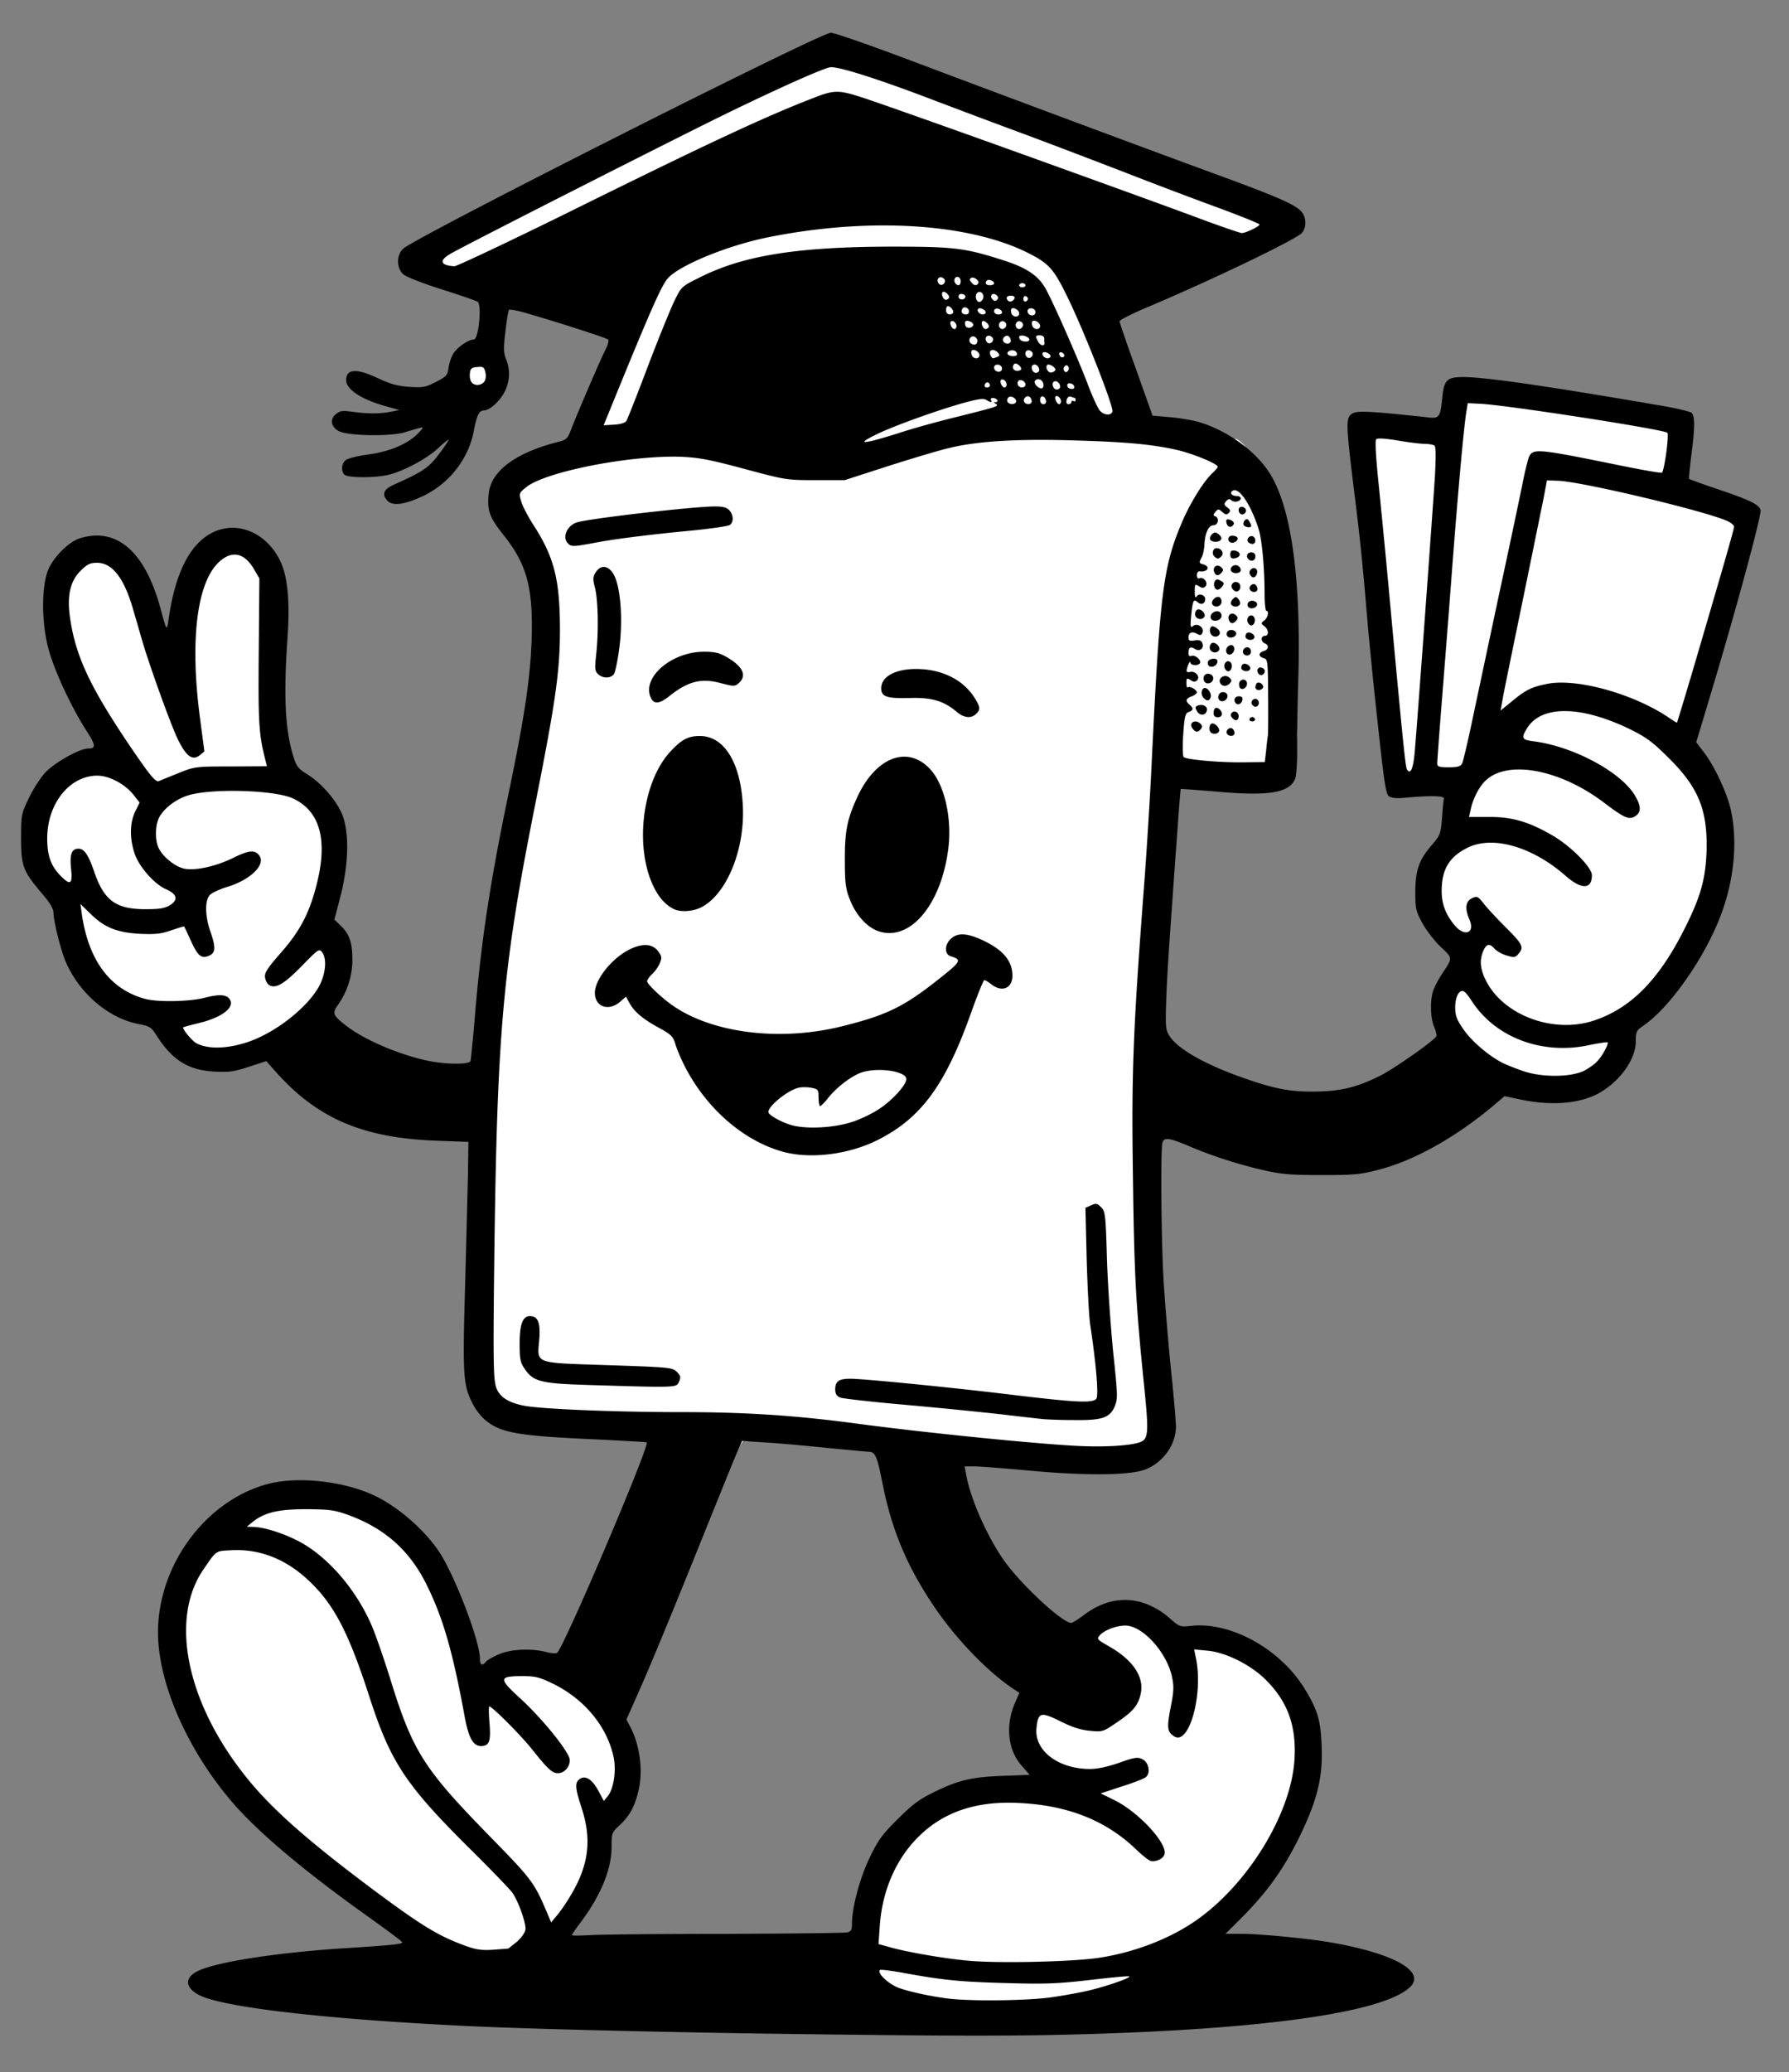 <svg xmlns="http://www.w3.org/2000/svg" width="336" height="389" fill="none"><rect width="100%" height="100%" fill="#808080" stroke="none"/><g clip-path="url(#a)"><path fill="#fff" d="M178.07 376.456c-3.023-.235-8.205-1.292-10.442-2.115-2.474-.94-3.69-2.39-3.69-4.427 0-1.41 0-1.41 1.727-1.41.981 0 3.572.352 5.81.783 6.046 1.136 9.736 1.528 17.666 1.802 5.967.196 8.401.079 14.251-.587 3.886-.47 7.733-.823 8.558-.823 1.413 0 1.452.039 1.452 1.332 0 1.293-.117 1.41-2.12 2.155-6.516 2.428-14.682 3.604-24.496 3.486-3.808-.039-7.734-.117-8.716-.196Z"/><path fill="#fff" d="M180.819 369.252c-4.515-.392-11.542-1.606-14.879-2.546l-2.12-.588.236-4.583c.628-12.85 7.498-21.625 18.687-23.818 4.122-.823 12.562-.588 16.92.431 5.888 1.371 11.659 4.465 15.114 7.991 1.884 1.959 2.944 2.194 1.884.392-1.217-2.116-5.81-6.072-8.519-7.404-2.355-1.175-2.591-1.371-2.591-2.507 0-1.175.079-1.215 3.769-2.351 4.122-1.292 5.3-1.919 4.672-2.546-.275-.274-1.256-.118-3.141.548-5.143 1.802-11.973 1.136-14.957-1.449-1.963-1.724-2.513-3.016-2.513-5.876 0-4.819 1.649-5.72 6.242-3.291 1.414.744 3.455 1.567 4.476 1.841l1.884.47 2.748-1.919c5.3-3.643 5.614-6.385 1.06-9.99-1.099-.861-2.709-1.919-3.533-2.35-1.256-.666-1.492-.94-1.492-2.076 0-.744.314-1.567.707-1.92 2.159-1.958 6.517-2.389 9.422-1.018 1.923.94 4.475 3.917 5.692 6.581 1.021 2.35 1.296 7.012.55 10.146-.55 2.311-.393 3.173.51 2.625.667-.392 2.12-5.798 2.081-7.835 0-1.058-.157-3.251-.314-4.858l-.314-2.899 3.572.196c3.219.157 3.887.314 6.909 1.842 5.614 2.742 9.305 7.325 10.482 12.888.746 3.721.275 11.008-1.02 14.769-3.22 9.48-9.933 18.529-17.47 23.7-4.986 3.408-11.542 5.876-18.059 6.855-4.985.784-20.728 1.097-26.695.549Zm-94.611-2.857c-4.986-1.763-8.165-3.683-17.47-10.616-15.585-11.635-22.18-18.021-27.912-26.874-7.773-11.987-9.422-27.383-3.769-35.492 2.552-3.721 2.042-3.447 6.36-3.565 2.12-.078 4.829.04 5.928.275 4.829 1.057 10.01 4.74 13.544 9.636 2.591 3.644 4.829 8.815 7.773 17.903 3.926 12.066 6.83 16.375 18.883 28.323 3.926 3.878 7.498 7.6 7.93 8.227 1.374 2.037 2.473 5.602 2.473 7.874 0 1.958-.117 2.272-1.217 3.212-1.923 1.645-3.062 1.998-6.634 1.998-2.513.039-3.965-.196-5.889-.901Z"/><path fill="#fff" d="M101.521 360.117c-2.394-5.641-2.826-6.19-10.992-14.534-12.052-12.34-14.172-15.669-18.255-28.754-1.217-3.956-2.826-8.579-3.533-10.263-2.944-7.012-8.48-13.359-14.015-16.179-2.983-1.489-6.399-2.586-8.244-2.586-.981 0-1.1-.156-1.1-1.332 0-1.567.982-2.389 4.123-3.604 1.61-.626 3.023-.744 8.048-.744 5.614 0 6.32.078 8.95 1.058 4.201 1.528 6.988 3.29 10.129 6.424 5.34 5.289 8.558 13.868 11.777 31.301 1.1 6.072 2.552 7.09 2.199 1.567l-.197-3.33h1.492c1.296 0 1.806.352 4.397 2.859 1.61 1.528 4.083 4.27 5.496 6.072 1.414 1.763 2.748 3.213 2.945 3.213 1.884 0-2.709-6.307-8.323-11.4-3.062-2.781-3.18-2.938-3.062-4.427.118-1.41.235-1.606 1.492-1.919.746-.196 2.748-.274 4.397-.196 10.167.588 19 11.478 17.312 21.311-.589 3.408-1.335 4.466-3.062 4.466-1.178 0-1.413-.196-2.434-1.998-1.335-2.507-1.57-1.959-.549 1.41 1.059 3.369 1.413 7.992.863 10.969-.549 2.899-2.277 6.62-4.593 9.832-1.61 2.273-1.884 2.508-3.141 2.508-1.256 0-1.413-.157-2.12-1.724Zm100.692-87.434c-7.185-.313-29.326-2.507-42.477-4.27-11.346-1.527-20.846-2.154-32.82-2.154-12.719 0-26.578-.588-29.718-1.215-2.944-.587-4.554-1.645-5.182-3.408-.589-1.684-.55-24.053.078-46.891.825-28.637 1.846-37.764 7.302-65.147 3.651-18.49 4.554-24.641 4.554-31.418 0-8.031-1.374-13.241-4.79-18.216-1.844-2.703-2.747-4.897-2.747-6.934 0-1.645.157-1.958 1.335-2.86 4.004-3.055 19.236-5.876 30.11-5.601 4.907.156 5.771.313 13.112 2.272 7.263 1.959 8.166 2.115 12.17 2.115 4.24-.039 4.476-.078 12.563-2.664 10.599-3.369 13.426-4.035 19.629-4.583 5.731-.51 23.868-.235 30.032.43 5.025.589 9.775 1.725 12.366 3.017 2.042.98 2.159 1.097 2.159 2.468 0 .98-.275 1.685-.824 2.194-1.727 1.528-4.24 5.563-5.85 9.284-3.572 8.384-4.161 13.085-5.692 44.346-.314 6.894-1.021 18.255-1.57 25.267-1.963 25.816-2.277 34.199-2.002 51.71.274 17.942.471 21.702 2.041 37.842 1.217 12.614 1.178 13.163-1.374 13.829-1.767.47-7.773.744-12.405.587Zm3.965-7.795c2.434-1.019 2.63-2.116 1.688-10.225-.432-3.878-.903-11.243-1.1-16.453-.157-5.171-.431-9.637-.588-9.872-.157-.274-.472-.47-.707-.47-.667 0-.079 15.591.864 22.643 1.177 8.892 1.374 12.457.785 13.201-.746.901-5.928.745-16.881-.587-13.701-1.646-30.543-3.252-31.21-2.977-.864.313-.707.979.314 1.214.471.117 5.81.627 11.856 1.175 6.046.549 14.015 1.332 17.666 1.763 9.225 1.058 9.029 1.058 12.68 1.097 2.081.039 3.73-.118 4.633-.509Zm-80.322-6.072c0-.862-2.159-1.097-13.112-1.371-13.583-.353-12.798-.04-12.798-5.093 0-1.841-.157-3.33-.353-3.33-1.178 0-1.139 4.897.078 6.699 1.649 2.468 3.023 2.82 12.052 3.095 13.426.431 14.133.431 14.133 0Zm32.034-43.875c6.125-1.528 11.974-5.367 15.704-10.303 2.63-3.487 5.064-8.54 7.655-15.827l2.12-5.993h1.609c.982 0 1.845.235 2.12.587.589.705 1.571.784 1.61.118.196-2.037-1.492-3.957-5.025-5.68l-2.905-1.45-.825.823-.785.822 1.099.51c.903.431 1.178.861 1.217 1.919.118 1.293-.078 1.528-3.729 4.349-5.104 3.995-6.438 4.818-10.168 6.385-5.574 2.35-12.131 3.8-18.373 4.035-12.169.47-21.159-2.116-27.166-7.835-2.198-2.076-2.316-3.957-.471-6.033 1.138-1.293 1.138-1.41.51-2.115-.589-.666-.746-.666-2.08-.118-4.122 1.685-8.323 7.404-6.085 8.266.314.118.981-.157 1.491-.627 1.296-1.214 3.22-1.097 3.926.274.864 1.607 2.513 3.017 5.496 4.662 2.395 1.293 2.748 1.685 3.18 3.095 1.963 6.699 8.558 14.729 14.8 18.02 5.575 2.899 9.619 3.487 15.075 2.116Zm11.974-42.269c4.475-2.821 7.812-11.988 6.988-19.078-.589-4.701-3.572-9.48-6.399-10.186-2.356-.587-6.203 2.86-8.283 7.443-1.767 3.879-2.356 6.503-2.317 10.813.04 5.484 1.767 9.441 5.065 11.399 1.648 1.019 2.905.94 4.946-.391Zm-39.336-3.526c4.475-2.311 8.283-11.047 7.773-17.824-.55-7.365-4.554-13.085-8.127-11.596-1.727.705-4.632 4.035-5.888 6.777-1.256 2.742-2.356 7.522-2.356 10.342.04 5.289 2.513 10.851 5.693 12.575 1.06.588 1.177.588 2.905-.274Zm51.27-37.098c-2.473-3.761-8.283-6.15-12.052-4.897-1.531.509-2.983 1.841-2.512 2.311.157.157 2.198.275 4.475.275 3.533 0 4.515.156 6.242.94 1.099.47 2.316 1.214 2.709 1.645.353.392.942.744 1.256.744.471 0 .471-.156-.118-1.018Zm-54.215-4.584c1.296-.665 2.238-.822 4.947-.783 1.845.039 3.69.118 4.122.196 1.492.235 1.178-.666-.746-1.92-1.452-1.018-2.316-1.292-3.729-1.292-2.945.039-6.988 2.233-8.323 4.583-.982 1.684-.51 2.272.903 1.097.667-.549 1.923-1.41 2.826-1.881Zm-13.269-2.272c.157-.274.511-2.233.785-4.387.55-4.348.236-8.971-.824-11.478-.942-2.272-1.453-1.254-.981 2.037.431 3.173.471 8.07.039 11.125-.314 2.194-.196 3.134.353 3.134.196 0 .471-.196.628-.431Zm-3.101-24.64c3.062-.549 10.678-1.489 17.784-2.155 3.572-.352 6.595-.744 6.791-.94.157-.157.04-.548-.314-.823-.706-.587-6.713-.117-18.215 1.41-7.145.94-9.069 1.45-9.383 2.429-.157.588.707.588 3.337.079Z"/><path fill="#fff" d="M147.487 212.387c-3.141-.901-4.358-1.88-4.358-3.643 0-1.841.707-2.86 3.062-4.466 1.727-1.214 2.041-1.293 5.143-1.293 2.316 0 3.376.157 3.494.51.078.313.706 0 1.727-.862 2.63-2.233 4.044-2.743 8.205-2.899 2.748-.118 4.122 0 5.182.47 1.374.548 1.453.705 1.453 2.35 0 1.371-.275 2.116-1.296 3.448-1.649 2.154-5.457 4.661-8.833 5.797-3.455 1.137-10.639 1.45-13.779.588Zm-9.065 58.488c0-1.449.039-1.488 1.374-1.488.942 0 1.374.196 1.374.587 0 .51-.746.784-1.413.51-.118-.079-.471.313-.746.861-.55.98-.55.98-.589-.47Zm146.627-68.59c-5.143-1.723-8.951-4.348-11.424-7.913-1.453-2.154-1.531-2.39-1.531-5.288 0-3.722.432-4.388 2.709-4.231 1.295.078 1.727.352 2.512 1.488 2.395 3.644 6.321 6.738 10.089 8.031 3.887 1.332 5.85 1.41 10.404.509 2.316-.431 4.514-.705 4.868-.587 1.374.548.274 4.505-1.806 6.385-2.042 1.881-3.416 2.272-8.362 2.39-4.083.117-5.064 0-7.459-.784Zm-246.933-4.54c-.864-.157-1.963-.47-2.434-.745-1.335-.744-2.473-2.624-2.473-4.074v-1.332l2.866-.705c2.866-.666 5.378-1.841 5.378-2.546 0-.235-.471-.235-1.256 0-2.473.744-8.48 1.136-11.581.744-5.653-.744-9.736-3.604-12.249-8.657-1.217-2.507-2.355-7.326-2.394-10.225 0-1.41.039-1.488 1.295-1.488 1.02 0 1.649.391 2.984 1.723 3.297 3.33 8.44 4.545 12.798 3.017 1.256-.47 2.866-.823 3.533-.823 1.1 0 1.296.235 2.513 2.86 1.373 3.016 2.08 3.016 1.06 0-.354-1.058-.629-3.134-.629-4.897 0-3.682.393-4.231 3.73-5.21 2.355-.666 4.71-1.959 5.653-3.095.903-1.097.196-1.136-1.884-.078-3.887 1.998-9.736 2.82-12.484 1.763-1.335-.51-3.141-2.155-3.887-3.565-.864-1.646-.746-6.856.196-8.384 1.021-1.684 3.18-3.251 5.418-3.917 4.436-1.371 18.294-1.018 21.827.548 2.002.901 4.319 3.369 5.025 5.407.903 2.585.628 9.088-.589 13.593-1.374 5.132-3.14 8.462-6.516 12.34-1.57 1.763-2.748 3.33-2.63 3.486.353.353 3.1-1.958 5.142-4.387 1.61-1.881 2.041-2.155 3.258-2.155 1.963 0 2.434.823 2.474 4.231 0 3.643-1.139 6.033-4.515 9.324-5.535 5.406-13.544 8.383-19.629 7.247Z"/><path fill="#fff" d="M289.873 193.4c-7.105-1.136-13.033-6.777-13.073-12.536 0-1.175.236-2.742.55-3.408.471-1.136.707-1.293 2.081-1.293 1.099 0 1.923.275 2.748.98 1.138.979 1.884 1.253 1.884.705 0-.196-.903-1.097-2.002-2.037-1.099-.94-2.63-2.586-3.376-3.604-1.61-2.233-2.277-2.507-1.453-.549.668 1.646.707 3.408.079 4.035-.275.274-1.296.47-2.316.47-1.61 0-2.003-.156-2.945-1.253-2.08-2.468-2.591-4.309-2.434-8.54.118-3.565.197-3.957 1.335-5.563.746-1.019 2.081-2.115 3.298-2.742 1.806-.94 2.512-1.097 5.496-1.097 5.535 0 10.835 2.115 15.271 6.111 1.099 1.019 2.12 1.724 2.277 1.606.667-.705-3.572-4.74-7.223-6.855-3.887-2.312-7.185-3.213-11.581-3.213h-3.966l.275-2.232c.157-1.215.628-3.017 1.06-3.996 1.688-3.878 3.926-5.093 9.187-5.132 6.163 0 11.738 1.998 17.391 6.268 1.963 1.488 3.69 2.546 3.808 2.311.471-.744-1.492-3.173-4.279-5.249-4.593-3.448-9.815-5.602-15.232-6.268l-1.885-.235v-1.645c0-2.077 1.06-3.8 2.984-5.015 1.295-.783 2.159-.94 5.496-1.057 4.829-.196 8.362.665 13.858 3.29 3.101 1.528 4.279 2.351 7.341 5.406 2.866 2.821 3.926 4.192 5.025 6.464 1.924 4.035 2.316 6.307 2.12 12.732-.196 6.267-.903 8.892-4.083 15.199-6.006 11.987-12.876 17.589-22.141 18.099-1.845.117-4.358.039-5.575-.157ZM21.118 171.025c-2.199-1.097-3.416-2.742-4.711-6.464-1.374-3.995-2.002-4.191-1.728-.548l.197 2.742h-1.767c-1.453 0-1.924-.196-2.984-1.253-1.923-2.038-2.434-3.683-2.434-8.11 0-4.661.786-7.208 3.023-9.832 1.963-2.272 3.965-3.134 7.498-3.134 3.416 0 6.007 1.097 7.891 3.408 1.453 1.763 1.57 3.526.432 5.798-.942 1.88-.981 2.664-.118 5.288.785 2.507 3.69 5.837 5.928 6.817 1.61.744 2.042 1.449 2.042 3.486 0 .784-.314 1.254-1.257 1.841-1.099.666-2.002.784-5.81.784s-4.79-.118-6.202-.823Zm6.32-23.946c-1.295-1.41-7.223-10.303-9.657-14.416-3.73-6.385-5.536-11.635-6.007-17.354-.353-4.623.314-7.482 2.199-9.363 1.413-1.449 1.57-1.488 4.24-1.488 2.355 0 2.944.156 3.886.94 1.492 1.253 2.984 4.074 3.965 7.482a728.793 728.793 0 0 0 1.649 5.68c1.413 4.936 5.457 16.101 6.91 19.117 2.198 4.545 2.512 3.8 1.53-3.447-.667-4.779-.745-16.688-.196-20.371.707-4.387 1.885-7.364 3.69-9.245 1.61-1.645 1.767-1.723 3.926-1.723 2.827 0 4.122.666 5.34 2.82l.98 1.685-.117 13.75c-.118 12.614-.04 14.142.706 17.707.432 2.154.786 4.426.786 5.053v1.097H37.724l-3.573 1.489c-4.161 1.684-5.574 1.802-6.713.587Zm235.627-1.473c-.274-.471-.785-5.406-3.14-30.948-.746-8.305-1.728-18.569-2.199-22.8-.432-4.27-.746-8.383-.667-9.205.118-1.41.196-1.489 1.61-1.607.824-.078 3.101.157 5.064.47 2.002.353 4.24.627 4.986.627 2.512 0 2.473-.078 2.002 7.287-.432 7.325-3.377 47.792-3.848 53.042l-.274 3.329-1.649.118c-.903.078-1.728-.078-1.885-.313Zm5.693-2.32c0-1.058.353-6.385.785-11.831.432-5.484 1.335-16.805 1.963-25.228 1.178-15.395 2.159-26.168 2.669-29.772l.314-1.959 3.298.078c5.457.079 35.764 4.701 36.628 5.563.314.314.274 1.528-.04 4.231-.785 6.15-.51 5.759-3.768 5.484-1.531-.117-6.125-.94-10.247-1.84-4.082-.863-8.362-1.685-9.461-1.803-2.552-.313-2.552-.274-3.847 6.15a2537.44 2537.44 0 0 1-4.318 20.332c-1.806 8.501-4.044 18.999-4.947 23.269-.903 4.31-1.806 8.149-2.002 8.54-.314.588-.903.706-3.69.706h-3.337v-1.92Zm-43.581.702c-1.845-.196-3.572-.431-3.886-.549-.432-.156-.51-.979-.314-4.035.118-2.076.432-7.404.667-11.83.589-11.126 1.649-20.606 2.709-24.053.236-.666.589-2.233.824-3.448.236-1.253.668-2.39.982-2.546.275-.196.589-.823.667-1.489.079-.744.432-1.292.982-1.566.471-.196.942-.627 1.099-.98.864-2.233 1.413-2.742 3.062-2.742 1.413 0 1.806.196 2.709 1.332 2.473 3.095 3.376 6.542 4.043 15.513.589 8.422.786 30.595.314 34.277l-.314 2.351-5.103.039c-2.787.039-6.595-.078-8.441-.274Zm16.885-6.425c0-1.097.158-1.372.786-1.372s.785.275.785 1.372c0 1.096-.157 1.371-.785 1.371s-.786-.275-.786-1.371Z"/><path fill="#fff" d="M312.723 136.24c-3.769-2.781-10.796-5.641-16.057-6.464-2.944-.47-3.847-.509-5.731-.039-2.12.47-5.614 2.507-7.067 4.114-.432.47-1.217.783-2.041.783-1.139 0-1.296-.117-1.296-1.097 0-.587 1.099-6.385 2.395-12.81a4628.387 4628.387 0 0 0 4.436-21.742l2.002-9.989 3.337.04c5.064.117 26.303 4.935 32.545 7.442 2.669 1.058 2.983-.352-6.517 31.81l-2.591 8.697h-1.217c-.667 0-1.649-.353-2.198-.745ZM161.189 82.762c0-1.253.157-1.41 2.474-2.507 3.219-1.567 11.424-4.505 16.135-5.798 3.376-.94 3.768-1.136 3.768-1.92 0-1.41.432-2.154 1.217-2.154.511 0 .746-.274.746-.94 0-.9-.157-.98-2.041-1.097l-2.081-.117-.353-2.625-.353-2.625-1.61-.117c-1.492-.118-1.61-.196-1.727-1.371-.079-.705-.275-1.293-.511-1.293-.196 0-.353-.588-.353-1.332 0-.744-.157-1.489-.393-1.606-.196-.118-.392-.744-.392-1.371s-.157-1.254-.393-1.371c-.196-.118-.392-1.058-.392-2.037v-1.802l5.81.274c3.18.117 6.909.392 8.323.587 1.413.157 2.591.275 2.669.196.236-.156-4.475-1.802-7.969-2.742-5.025-1.332-11.385-1.88-19.629-1.606-14.329.43-24.144 2.233-31.171 5.68-3.729 1.842-3.769 1.842-5.025 4.388-.707 1.41-2.984 6.973-5.025 12.34-2.041 5.406-3.886 10.067-4.083 10.38-.235.432-1.177.628-3.533.706l-3.18.117v-1.057c0-1.998 10.443-26.874 12.092-28.832 1.217-1.41 6.83-4.27 11.384-5.798 6.988-2.311 16.92-3.8 27.756-4.192 14.604-.51 28.108 2.39 34.429 7.365 1.923 1.528 5.339 8.422 9.618 19.43 2.277 5.955 2.866 7.913 2.787 9.245l-.118 1.646-1.962.117c-1.767.118-2.081 0-2.945-.98l-.981-1.135-7.852.274c-7.812.235-7.891.235-15.31 2.194-4.083 1.097-9.422 2.624-11.817 3.408-2.473.784-5.143 1.41-6.163 1.41-1.846 0-1.846 0-1.846-1.332Zm34.39-26.756c-.824-1.567-1.766-2.742-1.806-2.193 0 .235.197.587.393.705.236.117.393.666.393 1.175 0 .823.392 1.254 1.295 1.332.157.039.039-.431-.275-1.019Zm35.882 27.115c0-1.096.785-.979 2.041.275.668.666.668.705-.667.705-1.217 0-1.374-.118-1.374-.98ZM87.42 72.976c-.274-.353-.431-1.489-.353-2.86l.118-2.272 2.316-.118c1.61-.078 2.434.04 2.63.392.51.784.432 4.388-.117 4.936-.668.666-4.044.588-4.594-.078Z"/><path fill="#fff" d="M82.56 50.914c-.59-.157-.668-.51-.59-1.959.158-2.154-2.551-.548 23.281-13.71 34.154-17.433 47.07-23.544 50.642-23.897 2.238-.235 8.323 1.606 20.022 6.033 3.69 1.41 11.11 4.192 16.488 6.19 5.418 1.997 14.329 5.405 19.825 7.52a1016.255 1016.255 0 0 0 17.784 6.739l7.734 2.86v1.449c0 1.293-.157 1.528-1.374 2.115-2.552 1.215-4.279.901-13.426-2.507-7.459-2.742-13.937-5.093-32.31-11.713-25.635-9.245-31.877-11.36-33.369-11.439-2.591-.078-18.294 7.09-49.347 22.447-19.354 9.559-20.65 10.146-22.573 10.107-1.138-.04-2.395-.117-2.787-.235Z"/><path fill="#000" d="M146.271 381.786c-24.419-.352-49.74-.979-60.654-1.567-24.693-1.253-42.673-3.33-47.737-5.484-3.14-1.371-3.416-3.487-.628-4.779 3.454-1.646 14.446-3.369 26.773-4.192 9.933-.627 11.62-.823 11.503-1.175-.079-.196-2.748-2.194-5.928-4.466-11.856-8.423-20.414-15.552-25.44-21.193-8.714-9.872-14.485-22.761-14.485-32.515 0-12.693 9.068-24.876 20.806-27.892 5.457-1.371 13.623-.549 19.433 2.037 4.907 2.194 10.56 7.208 13.19 11.752 3.063 5.328 7.028 16.022 7.028 19.039 0 1.214.432 1.449 1.138.588.236-.314 1.374-.941 2.474-1.411 2.276-.979 6.124-1.136 8.911-.392.942.236 1.845.314 2.002.118 1.61-1.802 17.391-38.9 16.803-39.488-.04-.078-4.515-.313-9.933-.587-14.25-.627-17.47-1.215-20.335-3.565-.825-.666-1.885-2.037-2.395-3.056-1.806-3.525-1.924-5.171-1.453-21.937.236-8.54.472-18.138.55-21.389l.079-5.876-6.282-.236c-13.78-.548-22.298-4.27-30.15-13.201l-1.53-1.724-3.259 1.058c-2.827.94-3.769 1.058-6.556.901-4.829-.274-7.852-2.155-10.796-6.777-.981-1.567-1.256-1.724-3.415-2.155-5.654-1.097-11.071-5.759-13.623-11.635-.942-2.193-2.316-7.678-2.316-9.245 0-.744-.667-1.88-2.16-3.604-3.572-4.231-3.925-5.132-3.925-10.381 0-4.387.04-4.583 1.452-7.521.786-1.646 2.16-3.8 3.063-4.78 1.727-1.88 6.477-4.544 8.087-4.544 1.452 0 1.452-.588-.197-3.134-2.983-4.583-6.32-11.791-7.34-15.865-1.296-5.093-1.218-11.792.117-14.769 1.1-2.39 3.926-5.132 5.928-5.72 6.87-2.076 12.13 2.508 15.036 13.046 1.217 4.505 1.217 4.505 1.57 2.115 1.256-8.893 4.2-14.495 8.676-16.414 4.632-1.998 9.932.47 12.366 5.719 1.335 2.938 1.727 7.404 1.296 14.025-.785 11.204-.471 17.471 1.099 22.525.55 1.802.903 2.272 2.63 3.33 2.748 1.763 5.496 4.936 6.556 7.6 1.335 3.368 1.178 9.323-.353 15.277l-1.139 4.388 1.139 1.097c1.649 1.528 2.238 3.212 2.238 6.424 0 3.056-.982 6.072-2.748 8.54-1.1 1.528-.903 1.959 1.766 3.996 3.416 2.586 9.775 5.289 15.114 6.425 3.259.705 7.813.744 8.048.078.079-.274.432-3.839.785-7.952 1.217-14.651 2.827-25.346 6.517-43.014 2.827-13.593 3.887-20.723 4.162-27.696.353-10.068-.786-14.455-5.222-20.057-2.67-3.33-3.14-4.583-2.826-7.796.431-4.27 5.064-7.717 13.151-9.754 1.492-.392 1.688-.588 2.395-2.468 1.099-2.86 5.496-13.084 6.438-14.925.432-.823.628-1.646.432-1.802-.314-.275-7.93-2.782-14.643-4.74-2.042-.627-3.808-.98-3.965-.823-.118.157-.432 1.959-.668 4.074-.392 3.173-.353 3.996.118 5.171.785 1.841.746 3.996-.157 5.915-.824 1.802-2.866 3.722-4.004 3.722-.903 0-1.335.9-1.924 3.996-1.02 5.21-4.672 9.832-9.657 12.144-3.376 1.567-5.614 1.84-6.556.783-1.1-1.214-.668-2.154 1.295-3.016 5.26-2.35 6.478-3.134 8.323-5.602 1.06-1.371 1.884-2.625 1.884-2.782 0-.156-.824.51-1.884 1.49-2.002 1.958-6.674 4.465-9.5 5.092-2.474.587-7.577.548-8.166-.04-.668-.665-.59-2.076.235-2.742.354-.313 2.277-.783 4.2-1.057 4.044-.51 7.578-2.037 9.423-3.996.981-1.019 1.02-1.175.392-1.019-.431.118-1.845.51-3.101.901-2.748.745-10.325.627-12.13-.235-1.532-.744-1.846-2.272-.629-3.212.785-.666 1.217-.705 3.298-.43 2.905.39 5.025.352 7.066-.04l1.57-.313-2.669-.745c-4.475-1.253-7.341-3.134-7.341-4.857 0-2.155 1.963-2.273 6.006-.353 2.277 1.058 3.612 1.45 5.85 1.606 2.59.157 3.062.078 5.025-.94 2.002-1.019 2.159-1.214 2.355-2.703.157-.901.55-2.076.942-2.664.746-1.175 2.827-2.585 3.808-2.585.903 0 1.531-6.582.707-7.09-.314-.197-3.376-1.255-6.83-2.351-3.495-1.097-6.675-2.35-7.146-2.82-1.374-1.255-1.256-3.88.197-4.937 4.789-3.369 78.162-40.388 80.125-40.388.628 0 7.066 2.232 14.25 4.936 18.098 6.816 46.364 17.354 58.808 21.898 11.346 4.152 14.526 5.602 15.468 6.934.824 1.175.785 2.781-.039 3.8-1.099 1.253-17.234 9.01-29.836 14.298-2.434 1.058-4.436 2.076-4.436 2.311.039.275 1.413 4.349 3.14 9.089l3.062 8.618 3.18.274c1.767.157 4.201.549 5.457.901 5.182 1.528 10.443 5.21 13.191 9.363 4.2 6.307 6.124 19.901 5.535 39.213-.157 5.171-.235 11.165-.196 13.359 0 2.154-.157 4.387-.353 4.975-1.021 2.703-4.868 3.369-14.565 2.507-3.769-.313-6.909-.548-6.949-.509-.039.039-.275 2.781-.51 6.111-.236 3.33-.785 10.734-1.178 16.453-.432 5.72-.903 13.124-1.021 16.453-.196 5.681-.157 6.151.589 7.326 1.531 2.468 6.753 5.406 13.937 7.913 5.653 1.998 8.676 2.586 13.191 2.547 4.907-.04 7.93-.745 12.366-2.939 2.669-1.331 10.05-6.502 10.639-7.443.078-.196-.079-.979-.432-1.762-.707-1.685-.785-4.976-.157-6.856.275-.744.981-2.076 1.57-2.977 2.12-3.212 2.159-2.977-.196-5.21-1.139-1.097-2.709-3.095-3.416-4.427-1.217-2.233-1.334-2.703-1.334-5.955.039-4.113.706-5.954 3.219-8.853 1.452-1.724 1.57-1.998 1.806-4.975.117-1.724.274-3.33.353-3.604.118-.549-2.67-.588-7.341-.157-1.649.157-2.552.039-3.023-.313-.55-.431-.903-2.86-2.042-13.437-.785-7.09-1.688-16.101-2.002-19.979-.981-11.517-1.374-15.199-2.591-24.915-1.413-11.556-1.452-12.653-.235-13.475.942-.588 3.297-.47 14.525.744 1.806.196 2.041-.196 2.395-3.643.314-3.409.863-3.957 3.965-3.957 4.004 0 15.467 1.645 36.667 5.288 3.101.51 5.888 1.176 6.163 1.41.707.55.668 2.86-.039 8.188-.275 2.233-.471 4.153-.393 4.231.079.078 2.631 1.019 5.693 2.037 5.731 1.959 7.341 2.742 7.733 3.76.275.784-4.828 19.627-9.932 36.472l-2.159 7.169 1.413 1.841c2.042 2.664 4.436 7.796 5.104 10.93 1.335 6.189.549 13.554-2.159 20.37-3.141 7.874-9.383 16.649-14.212 20.018-1.374.94-1.491 1.136-1.491 2.938 0 3.33-2.788 7.326-6.674 9.637-3.573 2.076-8.951 2.586-14.8 1.371l-3.18-.666-1.845 1.567c-7.185 6.072-14.918 10.421-21.592 12.184-3.533.94-4.633 1.057-10.796 1.057-5.693 0-7.538-.117-10.796-.862-4.593-1.018-10.129-2.781-14.447-4.661-3.455-1.45-4.397-1.567-4.75-.666-.393.979-.275 17.276.157 25.424.235 4.113.864 11.674 1.374 16.845.55 5.171.981 10.185.981 11.164-.039 3.448-2.473 6.817-5.888 8.07-2.905 1.058-10.953 1.136-21.357.196-4.946-.47-9.736-.823-10.717-.823h-1.727l.275 1.489c.745 4.348 3.729 11.204 6.87 15.826 3.062 4.505 11.149 12.066 12.876 12.066.236 0 1.296-.666 2.395-1.489 5.26-3.995 11.149-3.721 16.213.706 1.728 1.527 1.806 1.567 4.044 1.332 7.38-.745 16.567 4.348 21.121 11.713 2.512 4.074 3.101 6.032 3.258 11.047.236 5.837-.903 10.224-4.358 17.236-2.865 5.759-5.849 9.911-10.481 14.612l-3.22 3.213h3.102c3.219 0 12.327.862 16.41 1.567 12.13 2.076 18.294 5.523 15.075 8.5-5.065 4.623-26.382 7.718-59.986 8.736-13.78.431-26.853.392-58.494-.039Zm50.917-6.816c2.552-.353 6.006-.98 7.694-1.41 3.494-.862 7.499-2.312 7.224-2.547-.079-.117-3.416.196-7.381.666-6.085.705-8.519.784-15.467.588-8.912-.235-12.052-.549-19.158-1.841-2.512-.47-4.711-.745-4.829-.627-.589.587 1.571 2.625 3.533 3.369 2.238.822 7.42 1.88 10.443 2.115 4.868.392 13.74.235 17.941-.313Zm9.147-7.443c6.517-.98 13.073-3.448 18.059-6.856 9.853-6.738 18.097-20.096 18.726-30.36.392-6.189-1.217-10.734-5.182-14.768-2.827-2.939-7.656-5.367-11.189-5.681l-2.473-.235.353 1.724c1.374 6.738-1.295 16.336-4.083 14.612-1.334-.862-1.413-1.567-.706-5.328.628-3.095.667-3.996.274-5.876-.902-4.231-4.907-8.971-8.165-9.558-1.531-.275-4.358.626-5.378 1.762-.629.706-.55.784 1.491 1.959 4.711 2.625 6.91 5.876 6.164 9.089-.471 2.115-1.374 3.212-4.358 5.249-2.709 1.841-2.748 1.88-5.143 1.645-1.766-.157-3.337-.666-5.613-1.802-3.651-1.802-4.123-1.684-4.437 1.215-.51 4.27 4.044 7.756 10.05 7.756 1.414 0 3.377-.431 5.496-1.175 2.866-1.019 3.455-1.097 4.319-.666 1.217.548 1.609 2.585.667 3.369-.314.274-2.394 1.097-4.554 1.763l-3.925 1.292 2.551 1.254c4.554 2.233 10.05 8.187 9.422 10.185-.235.823-1.531 1.45-2.552 1.254-.314-.039-1.57-1.019-2.748-2.155-5.653-5.445-12.837-8.305-21.984-8.736-8.048-.43-14.251 1.685-18.922 6.347-4.24 4.191-6.792 10.107-7.263 16.688l-.236 3.447 2.12.588c3.337.94 10.364 2.154 14.879 2.546 5.653.509 19.354.196 24.34-.548ZM95.51 365.764s.707-.588 1.57-1.254c.864-.783 1.532-1.723 1.61-2.311.118-1.175-1.256-5.093-2.395-6.816-.431-.627-4.004-4.349-7.93-8.227-12.052-11.948-14.957-16.257-18.883-28.323-4.083-12.692-6.91-17.981-11.934-22.525-4.2-3.8-9.03-5.602-14.172-5.289-2.945.157-2.67-.039-5.143 3.565-6.399 9.245-3.258 24.876 7.852 38.822 4.71 5.954 11.424 11.909 23.83 21.193 9.264 6.895 12.404 8.814 17.469 10.656 2.08.744 3.062.901 5.3.744 1.53-.118 2.787-.196 2.826-.235Zm40.789-2.742c12.091-.039 22.377-.157 22.848-.275.707-.156.864-.509.864-1.645 0-3.095 1.531-8.736 3.376-12.496 1.531-3.174 2.355-4.31 5.221-7.13 2.709-2.703 4.044-3.722 6.713-5.014 4.593-2.273 7.224-2.899 13.034-3.095l5.025-.196-1.531-1.763c-2.591-2.938-3.062-7.6-1.178-11.831l.785-1.802-.903-.587c-4.985-3.252-11.227-9.715-15.389-16.022-4.985-7.483-7.773-14.221-9.5-23.113-.942-4.701-1.296-5.485-2.434-5.524-.275 0-3.887-.352-8.048-.744-4.122-.431-9.422-.901-11.699-1.019l-4.122-.274-.903 2.076c-.51 1.176-4.004 9.794-7.773 19.157-3.769 9.362-8.244 20.214-9.932 24.053l-3.101 7.012.785 1.488c1.845 3.604 2.394 8.54 1.374 12.301-.707 2.742-1.61 4.309-3.376 5.994-1.531 1.41-1.571 1.528-1.571 4.113 0 4.309-2.12 9.363-6.085 14.534-.746 1.018-1.374 1.919-1.374 2.037 0 .117 1.531.117 3.455 0 1.884-.118 13.308-.235 25.439-.235Zm-29.286-6.934c3.572-5.837 4.2-10.695 2.198-16.767-1.178-3.604-1.256-4.622-.432-5.288 1.06-.862 2.356-.118 3.534 1.998l1.099 2.037.706-.862c1.139-1.371 1.649-4.779 1.139-7.287-1.178-5.719-5.418-10.89-11.267-13.789-2.67-1.293-3.376-1.488-5.85-1.488-4.475 0-4.514.43-.588 4.034 4.279 3.879 9.461 10.303 9.461 11.714 0 1.331-1.021 2.468-2.238 2.468-1.06 0-1.845-.706-4.868-4.505-2.16-2.704-7.498-8.031-8.009-8.031-.117 0-.117 1.41.04 3.134.275 3.447-.04 4.309-1.61 4.309-1.492 0-2.355-1.606-3.101-5.759-2.16-11.791-4.005-18.255-7.027-24.366-3.18-6.542-7.93-10.773-14.88-13.28-2.512-.901-3.454-1.019-7.772-1.058-5.3 0-7.891.627-10.09 2.39l-1.099.901 1.178.039c1.963.039 5.34 1.058 8.362 2.585 5.535 2.821 11.07 9.167 14.015 16.179.707 1.685 2.316 6.307 3.533 10.264 4.083 13.084 6.203 16.414 18.255 28.754 8.205 8.383 8.598 8.892 11.032 14.612l.785 1.841 1.138-1.371c.628-.744 1.688-2.272 2.356-3.408Zm106.428-85.165c2.355-.588 2.434-1.097 1.334-11.831-1.491-14.768-1.766-20.331-2.002-38.86-.275-18.53.04-26.796 2.002-52.69.55-7.012 1.257-18.372 1.571-25.267 1.531-31.261 2.12-35.962 5.692-44.345 1.61-3.722 4.122-7.757 5.85-9.285.431-.43.824-.861.824-1.018 0-.548-4.436-2.39-7.538-3.134-4.75-1.097-9.932-1.567-20.335-1.841-10.168-.274-17.47.196-22.573 1.45-1.728.391-6.831 1.919-11.385 3.368l-8.244 2.664h-5.496c-5.418 0-5.614-.04-13.348-2.115-6.556-1.763-8.519-2.116-11.895-2.273-9.658-.313-25.596 2.821-29.13 5.76-1.295 1.057-1.334 1.135-.863 2.663.235.862 1.217 2.664 2.08 4.074 4.083 6.229 5.143 10.381 5.183 19.744 0 7.913-.746 13.358-4.594 32.75-6.124 30.712-7.184 42.308-7.733 84.968-.236 19.392-.197 23.152.353 24.759.628 1.762 2.238 2.82 5.182 3.408 3.141.627 16.999 1.214 29.718 1.214 11.974 0 21.474.627 32.82 2.155 13.465 1.802 35.646 3.995 42.477 4.231 4.279.156 8.126-.079 10.05-.549Zm84.168-69.965c.864-.47 1.963-1.254 2.395-1.763.982-1.018 2.159-3.251 1.924-3.526-.118-.078-1.728.157-3.612.549-8.754 1.841-17.548-1.489-21.945-8.383-.51-.784-1.099-1.528-1.374-1.685-.864-.548-1.688.901-1.688 2.899 0 1.645.275 2.35 1.531 4.152 1.492 2.194 4.672 4.936 7.263 6.268.745.392 2.63 1.136 4.122 1.646 3.572 1.175 8.95 1.097 11.384-.157Zm-251.25-5.289c5.34-1.723 11.581-6.659 13.701-10.772 1.139-2.312 1.335-4.976.432-6.151-.55-.705-.746-.548-3.847 2.625-3.298 3.369-4.907 4.309-6.124 3.526-.354-.236-.668-.862-.746-1.45-.118-.823.47-1.724 2.866-4.466 3.572-4.035 5.339-7.286 6.713-12.496 2.316-8.697.824-14.26-4.436-16.649-3.455-1.528-15.075-1.881-19.512-.549-2.198.666-4.357 2.233-5.378 3.918-.903 1.449-.981 4.505-.196 6.072.863 1.684 3.18 3.486 4.828 3.799 2.12.392 5.81-.43 9.07-1.997 3.061-1.528 4.2-1.607 5.024-.392 1.139 1.763-1.923 4.622-6.32 5.876-1.217.392-2.591 1.018-2.984 1.41-.981.98-.981 3.839.04 6.817 1.06 3.055 1.02 4.034-.158 4.583-1.492.666-2.12.157-3.455-2.703-.667-1.489-1.256-2.703-1.295-2.742-.04-.079-1.1.274-2.395.705-1.884.666-2.944.783-5.85.666-4.357-.235-6.712-1.175-9.343-3.761l-1.884-1.841.236 1.763c1.256 8.814 5.3 14.259 11.934 16.061 2.395.627 8.244.509 11.07-.196 2.827-.744 4.24-.666 4.83.314.942 1.488-1.532 3.369-5.732 4.387-1.57.392-2.944.745-3.023.823-.275.235 1.61 2.507 2.434 2.977 2.12 1.136 5.653 1.097 9.5-.157Zm252.938-4.074c6.949-2.272 12.288-7.639 17.117-17.315 2.905-5.758 3.847-9.049 4.083-13.985.314-8.031-1.374-12.379-7.145-18.059-3.062-3.056-4.24-3.878-7.341-5.406-9.187-4.427-16.567-4.466-19.237-.079-1.099 1.802-.942 2.116 1.139 2.39 7.341.901 16.174 5.563 19 9.95 1.296 2.076 1.414 3.33.275 4.074-1.177.823-2.08.431-6.006-2.546-8.205-6.189-17.98-8.031-22.142-4.113-1.177 1.097-2.316 3.251-2.787 5.288l-.353 1.567h3.808c4.279-.039 7.537.94 11.895 3.487 3.455 1.998 7.38 5.993 7.38 7.443 0 2.703-1.962 2.742-4.985.078-6.321-5.523-13.858-7.639-18.569-5.132-3.062 1.567-4.436 3.722-4.633 7.091-.196 2.977.55 5.132 2.434 7.404 1.845 2.154 3.808 1.449 2.788-1.019-.943-2.154-.786-3.525.471-4.113.942-.431 1.099-.353 2.237 1.097.668.862 2.474 2.781 4.005 4.309 3.219 3.212 3.494 3.761 2.551 4.936-.667.823-.863.862-2.277.431-.863-.235-1.884-.823-2.276-1.254-.982-1.097-1.571-.979-2.16.431-.706 1.685-.589 3.252.432 5.367 3.219 6.621 12.641 10.185 20.296 7.678ZM31.912 169.932c1.61-1.019 1.374-2.076-.745-3.016-2.238-.98-5.143-4.31-5.928-6.817-.903-2.82-.864-5.641.157-7.756l.824-1.685-1.138-1.449c-1.61-2.037-4.594-3.604-6.792-3.604-5.221 0-9.422 5.249-9.422 11.791 0 3.173.668 5.093 2.434 6.934 1.924 1.959 2.356 1.724 2.042-1.293-.275-2.703.117-3.721 1.413-3.721 1.06 0 1.845 1.175 2.905 4.231 1.845 5.484 4.083 7.129 9.657 7.129 2.591 0 3.612-.156 4.594-.744Zm1.492-24.758c3.102-1.254 3.22-1.293 9.932-1.293l6.792-.039-.235-.979c-1.296-5.015-1.414-7.091-1.296-20.567l.118-13.711-.982-1.684c-1.884-3.291-4.396-3.683-6.909-1.097-3.926 4.113-5.143 14.808-3.258 29.028l.824 6.229-.864.705c-1.374 1.097-2.551.235-4.122-2.978-1.413-2.938-5.457-14.181-6.791-18.842-.432-1.489-1.178-4.074-1.65-5.681-1.687-5.797-3.886-8.618-6.752-8.618-1.295 0-1.845.274-3.062 1.489-1.962 1.919-2.59 4.701-2.002 8.775 1.021 7.208 3.73 13.006 11.306 24.209 3.73 5.485 4.79 6.778 5.418 6.503.196-.117 1.806-.744 3.533-1.449Zm232.289-3.918c.471-5.131 3.415-45.755 3.808-51.866.196-3.879.196-5.563-.118-5.759-.236-.157-1.06-.313-1.845-.313-.746 0-3.023-.275-5.025-.627-2.356-.392-3.808-.47-4.044-.235-.235.235-.078 3.134.432 8.148.432 4.31 1.453 14.573 2.199 22.878 2.355 25.541 2.865 30.477 3.14 30.948.668 1.057 1.178-.079 1.453-3.174Zm8.911 2.077c.197-.392 1.1-4.231 2.002-8.54.903-4.27 3.141-14.769 4.947-23.27a2494.05 2494.05 0 0 0 4.318-20.331c.511-2.664 1.139-5.132 1.335-5.524.824-1.528 1.767-1.41 17.352 1.763 4.044.823 7.459 1.41 7.577 1.293.471-.431 1.374-7.13 1.02-7.483-.628-.626-30.15-5.21-35.175-5.445l-2.316-.117-.314 1.959c-.51 3.564-1.492 14.337-2.669 29.772-.628 8.422-1.531 19.744-1.963 25.228-.432 5.445-.785 10.264-.785 10.655 0 .627.314.745 2.159.745 1.649 0 2.198-.157 2.512-.705Zm-36.784-2.625a55.6 55.6 0 0 1 .314-2.742c.039-.196.078-3.487.039-7.287-.039-6.581-.078-6.933-.824-7.129-.432-.118-.786-.392-.786-.666 0-.275.354-.549.786-.666.903-.235 1.06-1.097.196-1.45-.314-.117-.589-.47-.589-.822 0-.314.275-.588.589-.588.824 0 .746-1.175-.079-1.802-.667-.509-.667-.588 0-1.097.668-.509.943-1.802.354-1.802-.157 0-.314-1.449-.314-3.212 0-4.701-.471-10.029-1.1-12.066-1.374-4.387-3.533-7.756-4.75-7.325-.824.352-.392 1.057.628 1.057.393 0 .746.196.746.392 0 .627-1.138.901-1.727.431-.393-.353-.628-.274-1.021.157-.432.509-.392.705.236 1.175.589.43.628.627.275 1.018-.393.392-.629.353-1.217-.156-.707-.627-.786-.627-1.296-.04-.432.51-.432.706-.039.823.824.314.549 1.685-.314 1.685-.942 0-1.61 1.449-1.728 3.721-.039.862-.274 1.959-.588 2.468-.432.823-.393.94.314 1.136 1.491.392.942 1.528-.629 1.332-.274-.039-.51.274-.51.705 0 .51.196.705.51.588.825-.313 1.689.94 1.1 1.528-.354.352-.628.352-1.217-.039-.746-.431-.785-.392-.785.979 0 1.018.117 1.332.353.94.432-.666 1.609-.274 1.609.509 0 .862-.745 1.176-1.413.588-.785-.666-.903-.431-1.217 2.429-.196 2.194-.157 2.429.353 2.037.786-.666 2.12.274 1.767 1.214-.196.549-.432.588-1.06.235-.942-.509-1.57-.235-1.57.745 0 .548.235.666 1.178.509.824-.118 1.256 0 1.413.509.392.979-.471 1.645-1.374 1.097-.864-.548-1.217-.313-1.217.783 0 .51.196.666.589.51.667-.235 1.884.822 1.57 1.371-.353.548-1.767.431-1.806-.118 0-.587-.667.823-.706 1.528-.04.235.274.353.667.235.981-.235 1.963.901 1.295 1.567-.353.353-.628.353-1.217-.039-.706-.431-.785-.392-.785.588 0 .548.118.901.236.783.353-.313 1.727.431 1.727.94 0 .196-.432.549-.981.745-1.139.43-1.217.861-.393 1.567.785.665.746 1.057-.157 1.371-.628.195-.785.783-1.021 4.152-.157 2.194-.117 4.113.079 4.309.471.47 6.87 1.058 11.306.98l3.926-.04.275-2.35Zm79.772-13.711c5.888-20.018 8.087-27.618 8.087-28.127 0-.314-.707-.862-1.61-1.215-5.182-2.076-27.127-7.247-31.367-7.403l-2.159-.079-.707 3.722c-.432 2.037-2.12 10.42-3.808 18.608-1.688 8.187-3.337 16.218-3.651 17.863l-.549 3.016 2.12-1.723c2.708-2.233 3.729-2.703 6.673-3.291 5.614-1.097 16.332 1.92 22.927 6.425.746.509 1.374.901 1.413.862.04-.04 1.217-3.918 2.631-8.658ZM168.608 81.359c2.709-.901 7.42-2.194 10.443-2.938 8.283-2.076 8.637-2.155 8.008-2.586-.431-.274-.431-.352-.039-.352.275 0 .393-.157.275-.392-.118-.196-.51-.392-.824-.392-.315 0-.472.196-.354.392.314.51-.039.51-.903-.039-.51-.313-1.57-.157-4.397.627-4.75 1.332-12.837 4.23-15.978 5.758-4.357 2.077-2.944 2.037 3.769-.078Zm-50.956-2.35c.196-.314 2.041-4.975 4.082-10.382 2.042-5.366 4.319-10.93 5.025-12.34 1.257-2.546 1.296-2.546 5.025-4.387 8.087-3.996 18.255-5.563 35.489-5.602 12.013 0 13.898.235 21.239 2.586 4.161 1.331 6.399 2.781 7.773 5.131 1.335 2.312 5.849 12.497 7.93 17.903.903 2.429 2.002 4.78 2.356 5.171.785.862 2.041.98 2.355.196.314-.784-5.064-14.494-8.205-21.037-2.826-5.876-3.69-6.816-7.969-8.931-11.267-5.485-29.915-6.542-48.641-2.743-7.655 1.567-16.645 5.289-18.726 7.718-1.138 1.37-2.905 5.328-8.205 18.216l-3.808 9.323 2.003-.117c1.217-.079 2.08-.353 2.277-.705Zm73.137-3.487c.353-.588-.903-1.41-1.413-.9-.197.195-.275.587-.157.822.353.509 1.295.548 1.57.078Zm2.983-.196c0-.313-.196-.705-.431-.862-.55-.313-1.296.431-.982.98.393.626 1.413.509 1.413-.118Zm2.67-.117c-.196-.98-1.099-1.097-1.099-.157 0 .47.235.823.628.823.353 0 .55-.275.471-.666Zm2.827.117c0-.587-.707-1.214-1.021-.9-.275.273.275 1.449.667 1.449.197 0 .354-.235.354-.549Zm1.962.118c0-.196.197-.275.393-.157.236.118.393.04.393-.157 0-.235-.079-.43-.157-.43-.079 0-.432-.118-.746-.236-.354-.117-.628.118-.785.588-.118.548 0 .823.353.823.314 0 .549-.196.549-.431Zm-5.339-3.604c-.274-.705-1.138-.901-1.531-.314-.314.549 1.021 1.724 1.453 1.293.196-.196.235-.627.078-.98Zm3.102 1.057c.353-.391-.157-1.332-.746-1.332-.314 0-.55.236-.55.51 0 .862.746 1.37 1.296.822Zm2.748-.43c-.236-.549-1.296-.706-1.296-.196 0 .47.314.744.942.744.315 0 .472-.235.354-.549Zm-15.821-.079c0-.666-.707-.823-.942-.235-.118.353 0 .588.353.588.314 0 .589-.157.589-.353Zm3.141-.196c0-.626-.707-1.214-1.06-.862-.314.314.196 1.41.667 1.41.196 0 .393-.234.393-.548Zm3.533 0c0-.666-1.06-1.136-1.374-.626-.157.234-.118.587 0 .783.353.588 1.374.47 1.374-.157Zm-101.56-.666c.196-.352.275-1.097.118-1.684-.236-.94-.432-1.058-1.532-.94-1.06.078-1.295.313-1.373 1.214-.08.627.078 1.371.353 1.684.589.706 1.884.588 2.434-.274Zm97.084-2.663c-.392-.627-1.413-.51-1.413.117 0 .666.824 1.058 1.335.627a.725.725 0 0 0 .078-.745Zm6.949.9c.353-.391-.157-1.332-.746-1.332-.314 0-.55.236-.55.51 0 .862.746 1.37 1.296.822Zm3.141-.313c.117-.47-1.178-1.254-1.531-.94-.432.47.196 1.567.824 1.41.353-.078.667-.274.707-.47Zm2.434-.627c-.197-.313-.432-.313-.668-.078-.235.235-.275.627-.118.862.197.313.432.313.668.078.235-.235.275-.627.118-.862Zm-8.833.431c0-.51-1.021-1.253-1.296-.94-.55.51-.235 1.293.51 1.293.432 0 .786-.157.786-.353Zm-7.852-2.585c0-.627-1.06-1.254-1.453-.862-.117.157-.117.51 0 .862.315.783 1.453.783 1.453 0Zm3.298.352c.51-.196.549-.352.196-.783-.589-.705-1.531-.705-1.531-.04 0 .47.353 1.058.628 1.058.039 0 .393-.117.707-.235Zm6.713-.587c0-.275-.314-.588-.668-.666-.706-.118-.981.705-.431 1.253.392.392 1.099.04 1.099-.587Zm3.337.43c0-.47-1.1-.979-1.414-.665-.353.352.236 1.057.864 1.057.314 0 .55-.196.55-.391Zm2.394-.509c-.51-.509-1.02-.117-.628.47.118.235.432.314.668.196.235-.156.235-.392-.04-.666Zm-8.676.157c0-.235-.196-.51-.392-.627-.589-.352-1.688.118-1.374.588.314.51 1.766.51 1.766.039Zm-7.459-2.586c0-.274-.274-.626-.588-.744-.786-.274-1.296.901-.55 1.332.628.392 1.138.157 1.138-.587Zm12.602.47c-.039-.156-.039-.548-.039-.861 0-.314-.353-.588-.785-.588-.903 0-.942.157-.354 1.215.393.744 1.217.9 1.178.235Zm-9.657-.705c0-.274-.314-.587-.668-.666-.706-.117-.981.706-.431 1.254.392.392 1.099.04 1.099-.587Zm3.337.275c0-.314-.197-.706-.432-.862-.55-.313-1.296.43-.982.98.393.626 1.414.508 1.414-.118Zm3.454-.314c-.196-.587-1.884-.94-1.884-.392 0 .549.471.862 1.296.862.392 0 .667-.196.588-.47Zm-13.661-2.428c0-.627-.707-1.215-1.06-.862-.314.313.196 1.41.667 1.41.196 0 .393-.235.393-.548Zm3.14-.275c0-.47-1.138-.94-1.452-.627-.118.157-.118.51 0 .823.235.627 1.452.431 1.452-.196Zm2.905.47c.275-.391-.863-1.45-1.177-1.096-.354.313.117 1.449.588 1.449.197 0 .472-.157.589-.353Zm3.219-.078c.393-.666-.51-1.41-1.059-.862-.472.47-.157 1.293.431 1.293.197 0 .471-.196.628-.431Zm3.141 0c.393-.666-.51-1.41-1.06-.862-.471.47-.157 1.293.432 1.293.196 0 .471-.196.628-.431Zm3.298-.157c0-.627-1.06-1.253-1.453-.861-.118.156-.118.509 0 .861.314.784 1.453.784 1.453 0Zm-3.926-2.35c0-.627-1.06-1.254-1.453-.862-.117.157-.117.51 0 .862.315.783 1.453.783 1.453 0Zm2.984-.549c-.393-.626-1.414-.509-1.414.118 0 .666.825 1.058 1.335.627a.727.727 0 0 0 .079-.745Zm-15.429.47c.314-.274-.432-1.292-.942-1.292-.196 0-.353.352-.353.783 0 .745.785 1.058 1.295.51Zm3.023-.274c0-.744-1.06-1.097-1.295-.43-.275.587.039.979.785.979.275 0 .51-.235.51-.549Zm3.141.157c0-.47-1.099-.98-1.414-.666-.353.353.236 1.058.864 1.058.314 0 .55-.196.55-.392Zm3.062-.078c-.275-.745-1.492-.862-1.492-.157 0 .392.353.627.824.627.472 0 .746-.196.668-.47Zm-3.573-2.508c.314-.822-.51-1.645-1.099-1.057-.51.51-.196 1.684.432 1.684.236 0 .51-.274.667-.627Zm2.591-.587c-.667-.666-1.452-.04-.863.666.314.392.589.47.903.157.274-.275.274-.51-.04-.823Zm3.337.51c.079-.275-.235-.47-.667-.47-.824 0-1.06.43-.55.94.354.352 1.021.078 1.217-.47Zm2.513.117c0-.196-.196-.431-.432-.51-.236-.078-.432.157-.432.51 0 .352.196.587.432.509.236-.078.432-.313.432-.51Zm-14.84-.157c.275-.392-.863-1.45-1.177-1.097-.354.313.117 1.45.589 1.45.196 0 .471-.157.588-.353Zm3.102-.235c.039-.196-.236-.431-.589-.51-.432-.078-.707.118-.707.51 0 .666 1.178.705 1.296 0Zm11.267-2.155c0-.196-.275-.391-.589-.391-.314 0-.589.195-.589.391 0 .235.275.392.589.392.314 0 .589-.157.589-.392Zm-15.115-.822c0-.274-.314-.588-.667-.666-.707-.118-.981.705-.432 1.253.393.392 1.099.04 1.099-.587Zm2.945.039c0-.431-.275-.784-.589-.784-.589 0-.824.823-.314 1.293.471.51.903.274.903-.51Zm3.297.43c.315-.47-.824-1.331-1.334-1.018-.314.196-.314.431.039.823.51.627.981.705 1.295.196Zm2.984 0c0-.43-1.021-.861-1.335-.548-.471.47-.196.901.55.901.432 0 .785-.156.785-.352Zm-79.968-13.319c26.224-12.966 36.941-17.98 46.01-21.467 3.965-1.567 4.75-1.567 9.618.04 2.552.822 16.253 5.68 29.444 10.42 18.372 6.62 24.85 8.97 32.309 11.713 4.671 1.763 8.794 3.173 9.108 3.173.745 0 3.336-1.254 3.336-1.606 0-.157-3.493-1.567-7.733-3.134a1016.255 1016.255 0 0 1-17.784-6.738c-5.496-2.116-14.408-5.524-19.825-7.522a2390.85 2390.85 0 0 1-16.489-6.19c-10.403-3.956-17.666-6.228-18.922-5.915-1.884.47-9.775 3.996-19.747 8.854-8.833 4.309-47.62 23.974-51.231 26.012-2.434 1.331-2.238 2.31.51 2.468.472 0 10.09-4.545 21.396-10.108Z"/><path fill="#000" d="M195.732 266.376a731.07 731.07 0 0 1-7.851-.901 957.261 957.261 0 0 0-17.862-1.763c-6.242-.549-11.778-1.175-12.249-1.371-.628-.275-.903-.705-.903-1.489 0-1.567.668-2.037 2.866-2.037 2.473 0 19.55 1.684 31.681 3.173 10.874 1.293 13.819 1.41 14.486.588.471-.549 0-6.307-1.138-13.868-.236-1.449-.511-6.973-.668-12.301l-.235-9.676 1.06-.47c.942-.431 1.138-.392 1.884.353.785.783.864 1.371 1.099 9.754.157 4.897.707 12.81 1.178 17.55.864 8.07.864 8.697.275 10.107-.942 2.155-2.395 2.625-7.812 2.546-2.434 0-5.065-.117-5.811-.195Zm-85.183-6.386c-9.029-.274-10.403-.627-12.052-3.095-.785-1.136-.903-1.841-.903-4.701 0-3.604.589-5.132 1.923-5.132 1.531 0 2.003 1.215 1.767 4.349-.393 4.701-1.217 4.387 12.955 4.857 11.581.392 12.013.431 12.877 1.254.746.744.785 1.019.392 1.88-.51 1.097-.196 1.097-16.959.588Zm36.313-43.837c-7.38-2.115-14.25-8.148-18.294-16.061-.706-1.411-1.492-3.252-1.727-4.114-.432-1.41-.785-1.802-3.18-3.094-3.023-1.646-4.632-3.056-5.496-4.701l-.589-1.097-1.178 1.018c-2.159 1.802-4.671.862-4.671-1.723 0-2.625 3.454-6.817 6.909-8.344 2.277-.98 3.965-.823 4.986.548.667.901.706 1.215.314 2.194-.275.666-.903 1.567-1.453 2.076-.51.47-.942 1.097-.942 1.332 0 .588 2.944 3.33 5.104 4.779 7.616 5.093 20.217 6.542 31.681 3.643 8.283-2.076 11.463-3.643 17.94-8.775 4.28-3.369 4.437-3.682 2.317-4.309-1.217-.391-1.217-2.154 0-3.29 1.334-1.254 3.219-1.097 6.477.509 3.219 1.606 4.829 3.447 5.064 5.837.314 2.742-1.727 3.917-3.925 2.194-.55-.431-1.139-.784-1.335-.784-.157 0-1.256 2.703-2.434 5.994-4.829 13.632-9.383 19.861-17.509 23.974-5.575 2.821-12.877 3.683-18.059 2.194Zm13.23-5.563c1.492-.47 3.769-1.567 5.104-2.468 2.434-1.606 5.025-4.465 5.025-5.562 0-1.45-5.104-2.233-8.244-1.293-1.924.588-4.908 2.86-6.517 4.936-.707.901-1.374 1.528-1.492 1.41-.118-.156-.236-.901-.236-1.723 0-1.332-.117-1.45-1.334-1.685-.746-.157-1.845-.157-2.474 0-2.041.509-5.613 3.408-5.613 4.544 0 .549 2.355 1.881 4.357 2.468 2.866.784 8.009.509 11.424-.627Z"/><path fill="#000" d="M164.92 174.782c-2.12-.744-4.2-3.056-5.3-5.915-.785-1.959-.942-3.056-.942-7.208-.039-5.485.393-7.835 2.316-11.988 3.416-7.482 9.383-9.832 13.623-5.367 2.748 2.86 4.2 9.167 3.494 14.965-1.335 10.655-7.263 17.589-13.191 15.513Zm-38.474-4.186c-1.492-.783-2.63-2.076-3.573-3.917-3.768-7.404-2.316-19.822 3.023-25.581 2.081-2.272 3.376-2.938 5.536-2.938 4.593 0 7.694 5.014 8.087 13.163.392 8.226-3.062 16.57-7.813 18.999-1.648.823-4.043.94-5.26.274Zm53.273-36.944c-2.473-2.076-4.632-2.742-8.833-2.625-4.357.118-5.378-.235-5.378-1.841 0-2.155 2.63-3.604 6.517-3.604 4.907 0 8.95 2.037 11.11 5.563.981 1.606 1.02 2.076.196 2.859-.903.901-2.277.784-3.612-.352Zm-57.397-2.498c-2.002-3.761 3.612-8.775 9.854-8.814 2.081 0 2.905.196 4.397 1.058 2.944 1.723 3.729 3.408 2.238 4.779-.785.705-.903.705-3.376.078-3.691-1.018-6.203-.392-9.736 2.429-1.767 1.41-2.788 1.528-3.377.47Zm-10.005-4.625c-.589-.548-.628-1.057-.353-3.604.471-4.152.393-10.028-.196-12.496-.471-1.802-.432-2.155.157-3.056.981-1.488 2.551-1.175 3.454.705 1.217 2.429 1.61 8.423.943 13.515-.314 2.429-.786 4.701-1.06 5.015-.668.783-2.12.744-2.945-.079Zm-5.618-24.486c-1.138-1.136-.274-3.29 1.571-3.956 2.002-.705 21.945-3.017 26.028-3.017 1.492 0 2.198.196 2.669.705.785.862.864 2.155.157 2.743-.275.235-3.415.705-6.988 1.057-7.851.745-14.878 1.606-18.804 2.39-3.573.666-4.044.666-4.633.078Zm123.743 35.683c-.314-.549.432-1.293.981-.98.236.157.432.549.432.862 0 .627-1.021.744-1.413.118Zm-3.028-.233c-.471-.47-.275-1.684.275-1.684.706 0 1.531 1.057 1.217 1.567-.275.43-1.1.509-1.492.117ZM224 136.79c-.863-1.058.471-1.92 1.492-.901.314.313.353.588.039.979-.588.666-.942.627-1.531-.078Zm7.459-1.997c-.353-.392-.392-.705-.078-1.019.471-.47 1.256-.078 1.256.666 0 .823-.628 1.019-1.178.353Zm3.22.192c.079-.235.314-.391.511-.391.196 0 .431.156.51.391.078.236-.157.431-.51.431-.354 0-.589-.195-.511-.431Zm-6.749-1.051c0-1.019.432-1.332 1.06-.823.785.666.628 1.528-.275 1.528-.511 0-.785-.274-.785-.705Zm-3.144-.473c-.353-.627-.314-.823.197-1.019.903-.352 1.845.157 1.688.901-.196 1.019-1.374 1.097-1.885.118Zm10.365-1.217c-.393-.666.51-1.411 1.06-.862.471.47.157 1.293-.432 1.293-.196 0-.471-.196-.628-.431Zm-3.023-.201c-.549-.588-.235-1.332.55-1.332.549 0 .746.196.667.666-.118.705-.785 1.058-1.217.666Zm-2.983-.511c-.668-.431-.275-1.606.51-1.606.864 0 1.178.783.589 1.41-.354.313-.746.392-1.099.196Zm-3.177-.621c-.511-.587-.275-1.763.314-1.763.628 0 1.335 1.136 1.099 1.763-.275.745-.785.745-1.413 0Zm6.827-1.96c-.118-.314-.118-.745.039-.98.432-.666 1.374-.431 1.374.353 0 .901-1.138 1.41-1.413.627Zm2.986.04c0-.313.157-.666.314-.783.511-.314 1.374.43 1.1.901-.393.626-1.414.548-1.414-.118Zm-6.401-.507c-.942-.901.471-2.154 1.492-1.292.471.391.51.626.157 1.018-.471.588-1.217.705-1.649.274Zm-3.259-.707c-.157-.353-.079-.823.157-1.058.589-.587 1.727-.039 1.57.745-.157.901-1.413 1.136-1.727.313Zm10.327-1.219c-.55-.549-.275-1.371.432-1.254.353.079.667.392.667.666 0 .627-.707.98-1.099.588Zm-6.441-1.169c-.314-.822.51-1.645 1.099-1.057.51.509.196 1.684-.432 1.684-.236 0-.51-.274-.667-.627Zm3.181.195c-.118-.235-.039-.627.157-.823.511-.509 1.767.313 1.413.901-.274.47-1.217.431-1.57-.078Zm-6.242-.709c-.353-.627.118-1.215 1.021-1.215.549 0 .745.235.667.666-.157.784-1.296 1.136-1.688.549Zm6.984-1.879c-.707-.235-.628-1.175.078-1.45.354-.117.707.04.864.392.275.705-.275 1.293-.942 1.058Zm-3.649-.852c0-.823 1.021-1.41 1.414-.784.353.588-.118 1.528-.825 1.528-.314 0-.589-.352-.589-.744Zm-3.025-.281a1.072 1.072 0 0 1 .236-1.058c.549-.548 1.845.588 1.452 1.254-.392.627-1.413.509-1.688-.196Zm6.713-2.15c-.117-.236-.039-.627.157-.823.511-.509 1.767.313 1.414.901-.275.47-1.217.431-1.571-.078Zm-6.433-.552c-.274-.313-.392-.862-.235-1.175.157-.51.392-.549 1.021-.196.431.235.785.666.785.94 0 .784-1.06 1.058-1.571.431Zm2.941.2a.713.713 0 0 1 .118-.862c.549-.549 1.766-.079 1.57.587-.235.627-1.335.823-1.688.275Zm3.85-2.581c-.314-.823.51-1.645 1.099-1.058.511.51.196 1.685-.432 1.685-.235 0-.51-.274-.667-.627Zm-3.534-.403c-.354-.901.51-1.567 1.256-.94.471.392.51.627.157 1.019-.589.705-1.099.705-1.413-.079Zm-3.379-.313c-.274-.744.707-1.567 1.531-1.253.314.117.55.548.471.901-.157.861-1.688 1.136-2.002.352Zm-2.908-.467a1.07 1.07 0 0 1 .236-1.057c.549-.549 1.845.587 1.452 1.253-.392.627-1.413.509-1.688-.196Zm9.893-1.725a.713.713 0 0 1 .118-.862c.549-.548 1.766-.078 1.57.588-.236.627-1.335.823-1.688.274Zm-6.709-.43c-.393-.666.903-1.802 1.453-1.254.274.274.353.744.235 1.058-.275.705-1.295.822-1.688.196Zm3.534.005c-.117-.235 0-.666.315-.979.51-.509.628-.509 1.06 0 .274.313.392.783.235 1.018-.314.51-1.256.51-1.61-.039Zm.311-2.826c-.589-.666.039-1.645.903-1.293.706.235.667 1.45-.039 1.685-.236.078-.629-.079-.864-.392Zm3.227.081c-.314-.548.432-1.293.981-.979.236.157.432.548.432.862 0 .626-1.02.744-1.413.117Zm-6.674-.557c-.236-.588.078-1.372.55-1.372.157 0 .51.157.824.353.471.313.471.47.078.979-.667.784-1.177.784-1.452.04Zm6.633-2.388c-.275-.705.667-1.488 1.217-.94.432.431.039 1.567-.55 1.567-.235 0-.51-.274-.667-.627Zm-6.678-.384c-.354-.901.51-1.566 1.256-.94.471.392.51.627.157 1.019-.589.705-1.099.705-1.413-.079Zm3.182-.204c-.353-.587.471-1.292 1.178-1.018.353.157.628.509.628.862 0 .666-1.374.822-1.806.156Zm3.26-2.189c-.549-.509-.235-1.292.511-1.292.51 0 .785.274.785.783 0 .744-.785 1.058-1.296.509Zm-6.44-.55c-.51-.509-.235-1.528.432-1.528.864 0 1.453.862.982 1.45-.55.627-.864.627-1.414.078Zm3.025-.345c0-.627.197-.823.903-.705.471.078.864.392.864.705 0 .314-.393.627-.864.705-.706.118-.903-.078-.903-.705Zm.114-2.234c-.785-.274-.589-1.292.236-1.292.431 0 .863.156.981.352.314.47-.628 1.136-1.217.94Zm3.184-.168c-.315-.549.431-1.293.981-.98.628.392.51 1.411-.118 1.411-.314 0-.706-.196-.863-.431Zm-7.073-.381c-.118-.235 0-.666.314-.98.471-.47.667-.47 1.256-.039.432.314.628.745.471.98-.353.587-1.688.587-2.041.039Zm3.14-2.902c-.157-.353-.157-.706-.079-.823.354-.314 1.531.313 1.374.744-.235.705-1.06.784-1.295.079Zm3.143.157c-.118-.235-.04-.627.196-.862.353-.353.549-.313.824.118.197.313.393.705.393.9 0 .431-1.099.314-1.413-.156Zm-.662-2.151c-.549-.549-.274-1.372.432-1.254.354.078.668.392.668.666 0 .627-.707.98-1.1.588Z"/></g><defs><clipPath id="a"><path fill="#fff" d="M0 0h336v389H0z"/></clipPath></defs></svg>